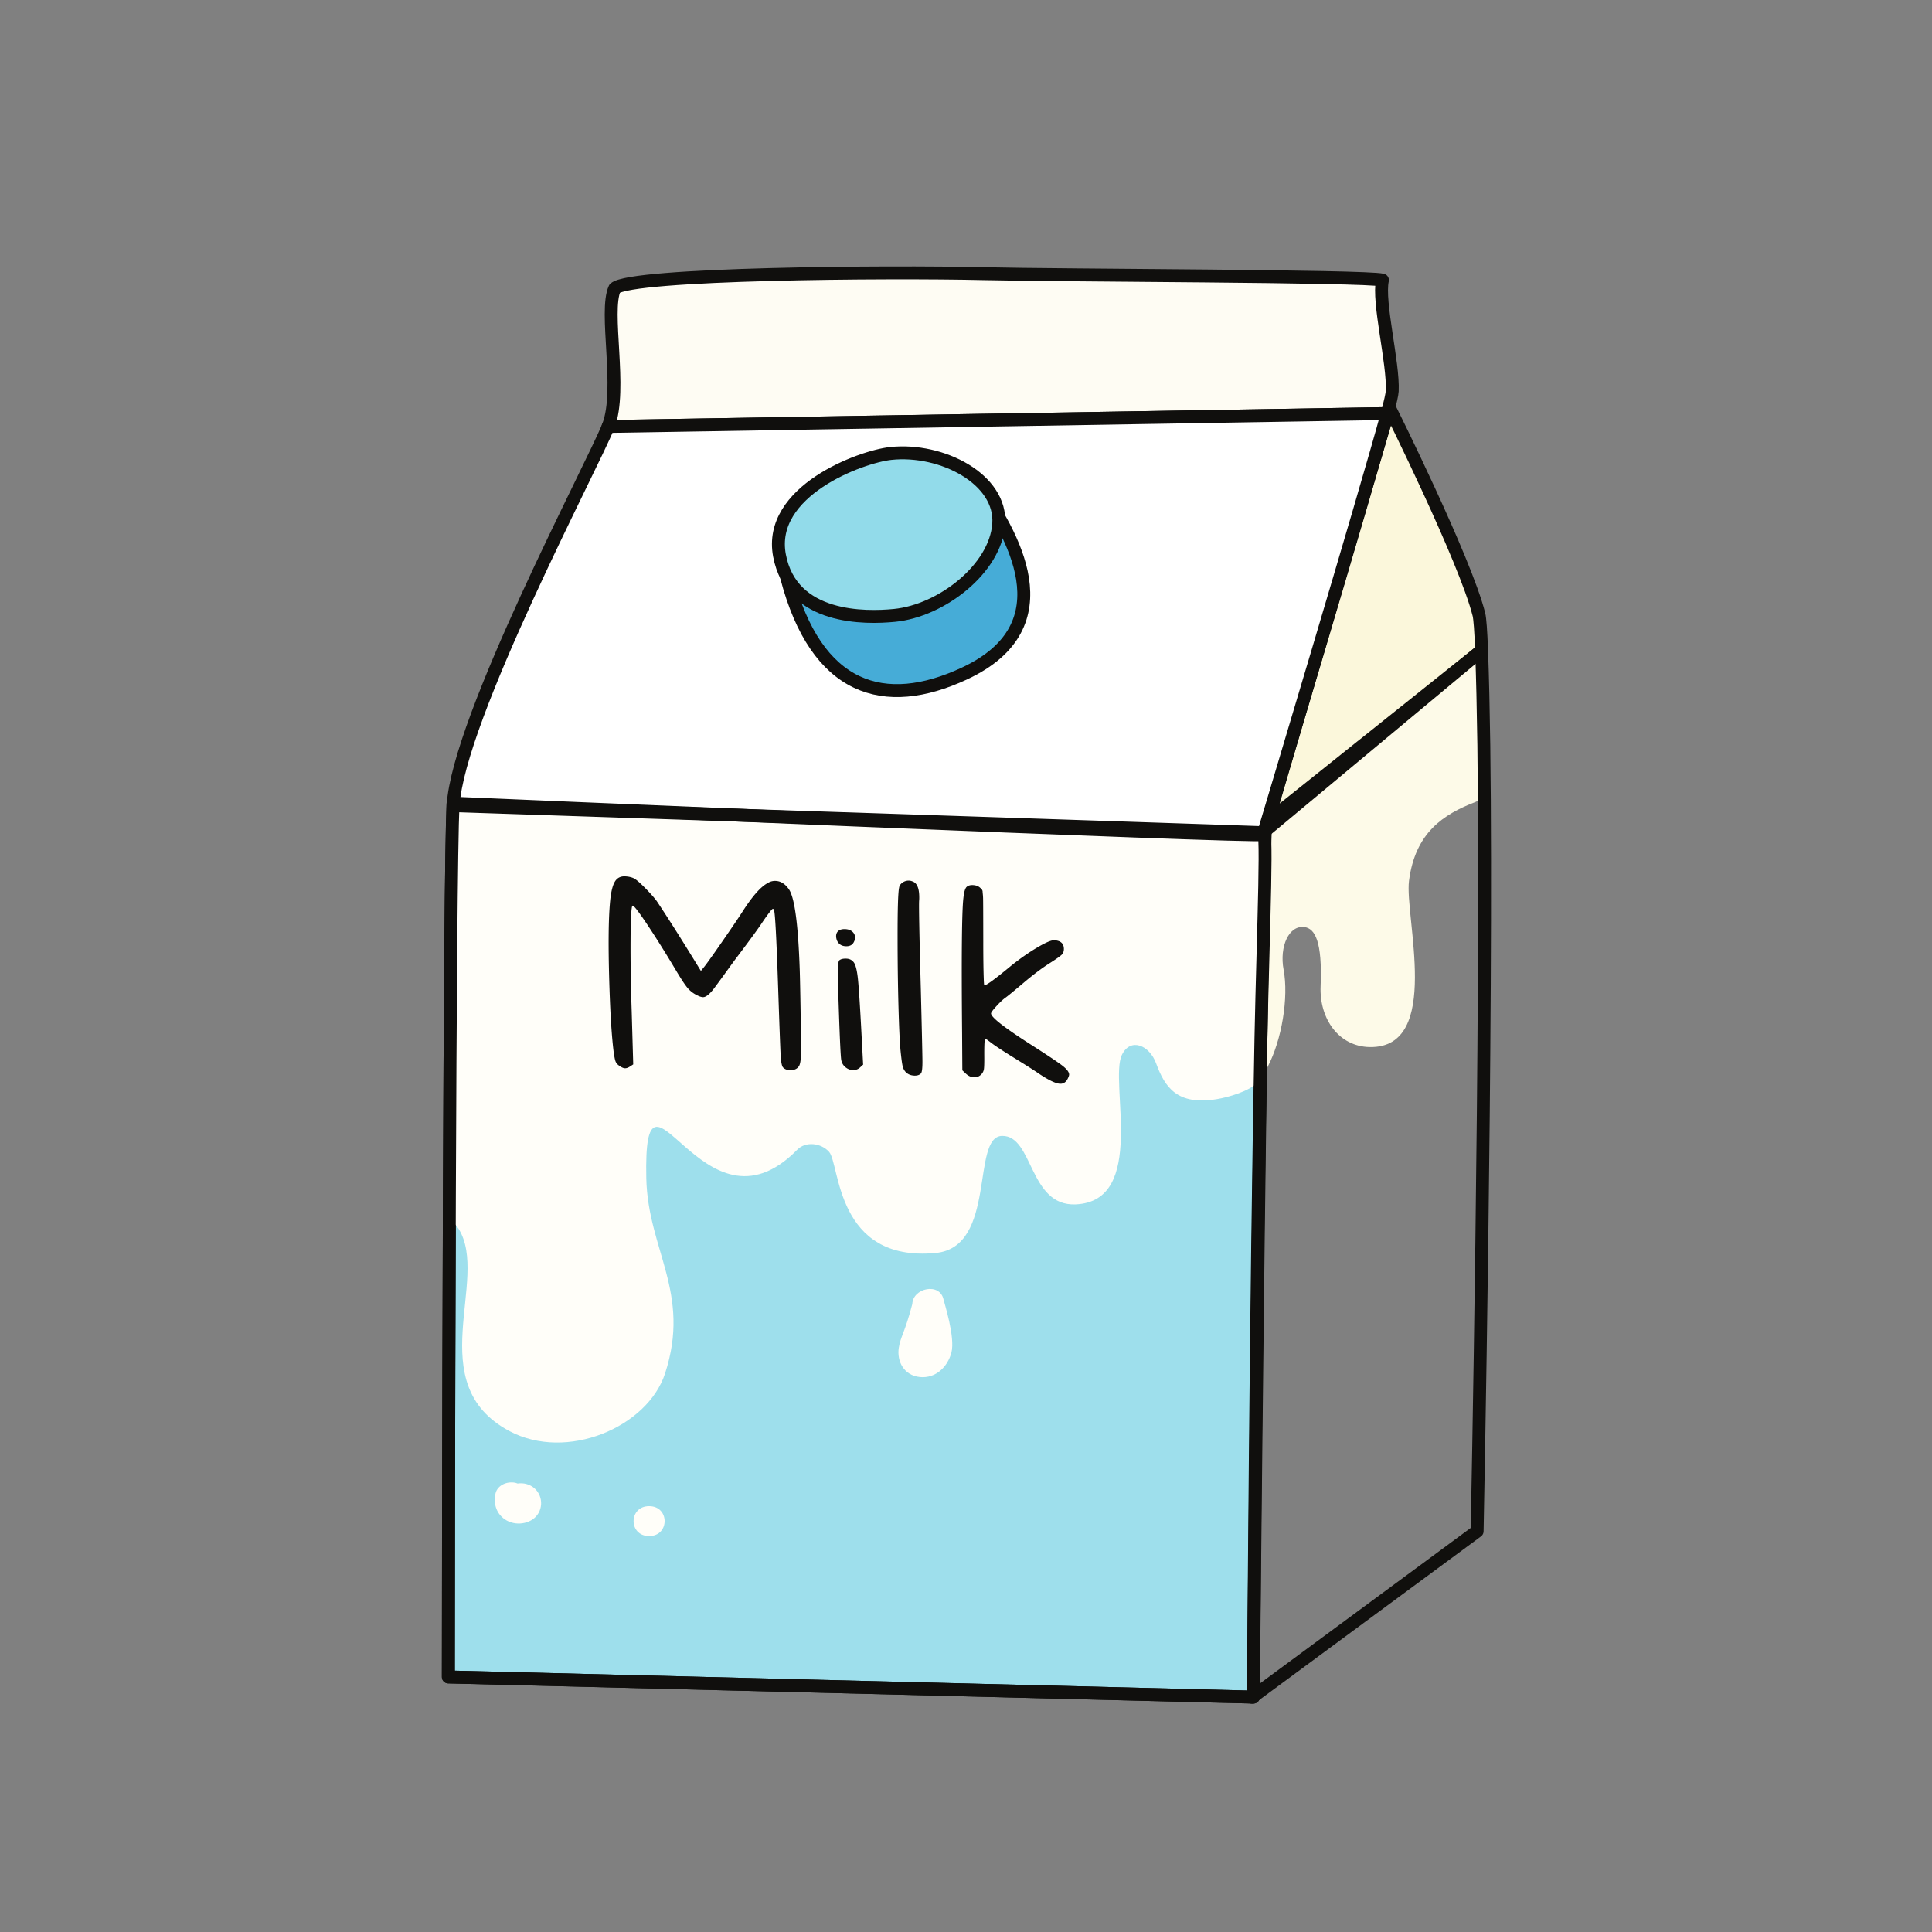 <svg xmlns="http://www.w3.org/2000/svg" xml:space="preserve" width="200mm" height="200mm" viewBox="0 0 200 200"><rect x="0" y="0" width="200" height="200" fill="#808080" stroke="none"/><g style="display:inline"><path d="M467.558 111.855c-4.914-26.052 6.054-49.547 23.096-47.081 11.325 1.647 19.66 15.543 17.636 65.094-1.471 35.952 20.016 66.425 54.12 67.01 80.105 1.373 38.117-143.915 43.246-183.19 6.88-52.673 37.233-72.986 73.717-86.956 8.354-3.2 4.836-24.723 8.668-34.76-.586-39.821-4.107-99.649-5.229-128.883L445.442-40.358l-9.338 27.224c-5.249 42.785-8.336 142.762-9.338 255.267 10.813-1.722 18.793-15.195 23.1-23.315 15.745-29.785 23.393-76.737 17.692-106.963" style="fill:#fdfae8;fill-opacity:1;fill-rule:nonzero;stroke:none;stroke-width:.035" transform="translate(88.93 89.885)scale(.094)"/><path d="M584.165-507.069s83.365 167.185 98.453 227.5c1.172 4.674 2.145 18.362 2.953 39.613L447.164-41.27c.353-2.893 137.001-465.798 137.001-465.798" style="fill:#fbf7db;fill-opacity:1;fill-rule:nonzero;stroke:none;stroke-width:.035" transform="translate(88.93 89.885)scale(.094)"/><path d="M584.165-507.069s83.365 167.185 98.453 227.5c1.172 4.674 2.145 18.362 2.953 39.613L447.164-41.27c.353-2.893 137.001-465.798 137.001-465.798" style="fill:none;stroke:#100f0d;stroke-width:14.219;stroke-linecap:round;stroke-linejoin:round;stroke-miterlimit:10;stroke-dasharray:none;stroke-opacity:1" transform="translate(88.93 89.885)scale(.094)"/><path d="M680.671 730.06 434.217 911.895l-1.178.822-.177.166v-.166c-.18-9.542-8.022-418.468-5.605-704.522 1.005-112.5 3.598-205.969 8.847-248.754l11.737-9.38 105.975-84.748c.06 0 .12 0 .12-.053l47.237-37.74 84.391-67.469c1.122 29.238 1.891 64.671 2.477 104.493 3.954 304.595-7.37 865.516-7.37 865.516" style="fill:none;stroke:#100f0d;stroke-width:14.219;stroke-linecap:round;stroke-linejoin:round;stroke-miterlimit:10;stroke-dasharray:none;stroke-opacity:1" transform="translate(88.93 89.885)scale(.094)"/><path d="M-275.984-487.44c15.422-40.234-4.929-125.44 6.915-151.194 18.26-16.53 300.668-18.697 406.512-16.21 86.794 2.04 419.89 2.367 438.933 7.052-5.267 24.314 12.287 91.183 10.795 122.259-.177 3.655-2.17 12.319-5.528 24.758l-857.984 14.231c.117-.296.252-.624.357-.896" style="fill:#fefcf3;fill-opacity:1;fill-rule:nonzero;stroke:none;stroke-width:.035" transform="translate(88.93 89.885)scale(.094)"/><path d="M-275.984-487.44c15.422-40.234-4.929-125.44 6.915-151.194 18.26-16.53 300.668-18.697 406.512-16.21 86.794 2.04 419.89 2.367 438.933 7.052-5.267 24.314 12.287 91.183 10.795 122.259-.177 3.655-2.17 12.319-5.528 24.758l-857.984 14.231c.117-.296.252-.624.357-.896" style="fill:none;stroke:#100f0d;stroke-width:14.219;stroke-linecap:round;stroke-linejoin:round;stroke-miterlimit:10;stroke-dasharray:none;stroke-opacity:1" transform="translate(88.93 89.885)scale(.094)"/><path d="M451.38-71.388c-1.651 7.024-2.713 12.619-3.126 16.4-.12 1.21-.236 2.911-.413 5.049-1.65 26-3.482 118.427-5.249 236.467-4.247 279.858-8.139 703.428-8.375 725.367v.879l-1.178-.057h-.177l-885.204-22.158s.176-274.154 1.18-530.916c.765-199.443 2.005-388.408 4.01-430.315 0-.332.058-.716.058-1.044l883.198 28.413z" style="fill:#9edfec;fill-opacity:1;fill-rule:nonzero;stroke:none;stroke-width:.035" transform="translate(88.93 89.885)scale(.094)"/><path d="M451.38-71.388c-1.651 7.024-2.713 12.619-3.126 16.4-.12 1.21-.236 2.911-.413 5.049-1.65 26-3.482 118.427-5.249 236.467-4.247 279.858-8.139 703.428-8.375 725.367v.879l-1.178-.057h-.177l-885.204-22.158s.176-274.154 1.18-530.916c.765-199.443 2.005-388.408 4.01-430.315 0-.332.058-.716.058-1.044l883.198 28.413z" style="fill:none;stroke:#100f0d;stroke-width:14.219;stroke-linecap:round;stroke-linejoin:round;stroke-miterlimit:10;stroke-dasharray:none;stroke-opacity:1" transform="translate(88.93 89.885)scale(.094)"/><path d="M447.841-22.514c.177-2.138-3.873-21.703-3.873-21.703L-439.23-72.63c-7.864 28.67-9.28-1.884-9.28-1.556-2.003 41.91-1.887 261.81-2.652 461.254 3.95 2.416 7.43 5.704 10.202 10.093 34.617 55.457-41.577 170.427 55.73 222.536 63.22 33.845 152.224-4.177 171.556-63.3 29.076-88.913-18.961-136.196-20.64-215.02-3.363-157.756 61.51 75.367 166.25-31.486 9.281-9.469 26.183-7.458 35.027 2.36 12.09 13.437 7.077 121.825 117.362 111.403 67.818-6.417 38.714-128.277 73.127-128.957 34.647-.685 29.355 77.67 81.09 75.423 78.877-3.429 36.77-135.212 50.863-164.556 9.32-19.474 30.283-10.972 37.716 9.214 9.493 25.89 22.824 46.842 67.229 39.384 12.798-2.141 35.62-8.777 44.704-18.432 1.001-112.501 1.382-200.621 6.635-243.406z" style="fill:#fffef9;fill-opacity:1;fill-rule:nonzero;stroke:none;stroke-width:.035" transform="translate(88.93 89.885)scale(.094)"/><path d="M-447.078-68.972c5.597-96.167 153.662-374.501 170.737-417.572l857.984-14.231c-23.15 85.732-135.954 461.56-135.954 461.56z" style="fill:#fff;fill-opacity:1;fill-rule:nonzero;stroke:none;stroke-width:.035" transform="translate(88.93 89.885)scale(.094)"/><path d="M-447.078-68.972c5.597-96.167 153.662-374.501 170.737-417.572l857.984-14.231c-23.15 85.732-135.954 461.56-135.954 461.56z" style="fill:none;stroke:#100f0d;stroke-width:14.219;stroke-linecap:round;stroke-linejoin:round;stroke-miterlimit:10;stroke-dasharray:none;stroke-opacity:1" transform="translate(88.93 89.885)scale(.094)"/><path d="M443.477-37.158c7.5-26.663 1.507 103.37-.885 223.686-5.56 279.837-8.139 703.428-8.375 725.367v.879l-1.178-.057h-.177l-885.204-22.158s.176-274.154 1.18-530.916c.765-199.443 2.005-388.408 4.01-430.315 0-.332.058-.716.058-1.044 0 0 889.534 38.237 890.571 34.558" style="fill:none;stroke:#100f0d;stroke-width:14.219;stroke-linecap:round;stroke-linejoin:round;stroke-miterlimit:10;stroke-dasharray:none;stroke-opacity:1" transform="translate(88.93 89.885)scale(.094)"/><path d="M130.599-423.136C98.51-424.19-103.716-396.032-79.89-321.056-47.13-195.36 28.036-173.563 115.856-214.408 230.52-267.73 167.457-369.81 130.6-423.136" style="fill:#46acd7;fill-opacity:1;fill-rule:nonzero;stroke:none;stroke-width:.035" transform="translate(88.93 89.885)scale(.094)"/><path d="M130.599-423.136C98.51-424.19-103.716-396.032-79.89-321.056-47.13-195.36 28.036-173.563 115.856-214.408 230.52-267.73 167.457-369.81 130.6-423.136" style="fill:none;stroke:#100f0d;stroke-width:14.219;stroke-linecap:round;stroke-linejoin:round;stroke-miterlimit:10;stroke-dasharray:none;stroke-opacity:1" transform="translate(88.93 89.885)scale(.094)"/><path d="M34.954-456.84c-33.116 3.524-135.964 41.448-122.59 112.363 13.37 70.916 94.872 69.07 126.668 65.963C90.7-283.566 150.21-329.82 153.794-379.116c3.584-49.294-62.48-83.718-118.84-77.724" style="fill:#92dbea;fill-opacity:1;fill-rule:nonzero;stroke:none;stroke-width:.035" transform="translate(88.93 89.885)scale(.094)"/><path d="M34.954-456.84c-33.116 3.524-135.964 41.448-122.59 112.363 13.37 70.916 94.872 69.07 126.668 65.963C90.7-283.566 150.21-329.82 153.794-379.116c3.584-49.294-62.48-83.718-118.84-77.724" style="fill:none;stroke:#100f0d;stroke-width:14.219;stroke-linecap:round;stroke-linejoin:round;stroke-miterlimit:10;stroke-dasharray:none;stroke-opacity:1" transform="translate(88.93 89.885)scale(.094)"/><path d="M93.08 475.139c-3.908-19.375-33.77-13.035-34.434 4.702-8.085 31.179-13.017 35.955-14.898 48.264-2.257 14.77 5.5 30.236 22.973 32.138 18.052 1.961 30.985-11.733 34.964-26.84 4.456-16.908-7.994-55.248-8.604-58.264M-366.68 677.993c-3.044-.772-6.27-.885-9.403-.43-.794-.31-1.586-.628-2.462-.815-9.027-1.912-19.535 2.526-21.764 11.493-2.853 11.49 1.115 24 12.544 30.17 11.67 6.304 28.214 3.1 34.748-8.322 6.88-12.03 1.117-28.346-13.664-32.096m135.464 24.49c-22.768 0-22.805 32.91 0 32.91 22.772 0 22.807-32.91 0-32.91" style="fill:#fffef9;fill-opacity:1;fill-rule:nonzero;stroke:none;stroke-width:.035" transform="translate(88.93 89.885)scale(.094)"/><path d="M-100.315 16.118q3.856-2.432 8.65-2.204 8.338.395 14.474 9.32c6.223 9.186 10.181 38.76 11.857 88.706q.37 11.007.914 43.984c.38 27.92.483 44.831.31 50.75-.166 5.924-.963 9.805-2.378 11.66q-3.193 4.296-9.87 3.976-4.724-.227-7.317-2.967-2.01-1.926-2.677-13.462-.662-11.544-2.717-72.841-2.797-83.305-4.6-86.79-.623-1.598-1.178-1.624-1.417-.069-11.321 14.366-5.884 9.136-27.4 37.666a600 600 0 0 0-8.873 11.998q-4.83 6.705-9.264 12.77c-2.952 4.047-4.882 6.657-5.782 7.832-6.078 8.6-10.904 12.82-14.463 12.65q-2.536-.12-5.966-1.852-6.28-2.916-10.664-7.965c-2.921-3.362-7.366-10.069-13.321-20.12-10.919-18.305-21.163-34.656-30.73-49.067-9.571-14.4-15.107-21.643-16.609-21.714l-.279-.014q-1.908 1.744-2.12 37.303-.216 35.56 1.237 78.782l1.69 58.667-3.298 2.195q-3.3 2.2-5.834 2.081-2.814-.137-6.851-3.207c-1.73-1.302-2.904-2.8-3.523-4.484q-.928-2.529-2.027-10.163c-2.046-16.316-3.568-39.314-4.564-69.003q-2.26-67.325.67-97.265c.973-10.065 2.699-17.173 5.187-21.332q3.723-6.23 11.322-5.867c3.935.187 7.237.956 9.896 2.304 2.48 1.337 6.522 4.843 12.135 10.516q8.419 8.512 12.83 14.47c11.424 17.114 25.637 39.498 42.648 67.163l5.94 9.698 2.432-3.024c2.346-2.677 9.115-12.075 20.298-28.197 11.187-16.115 19.1-27.817 23.735-35.091q16.056-24.869 27.4-30.604m78.462 85.341c1.637-1.492 4.328-2.148 8.086-1.972 3.563.17 6.332 1.704 8.3 4.583q2.677 4.314 4.068 16.407 1.387 12.097 3.595 52.748L4.48 216.22l-3.542 3.235c-2.184 1.986-4.872 2.907-8.061 2.752-2.815-.134-5.422-1.175-7.828-3.115q-3.615-2.925-4.615-7.68-.985-4.227-2.737-56.36l-.783-23.312q-.94-28.034 1.23-30.282m-2.417-21.826q-.924-2.396-.991-4.491-.134-3.932 2.462-6.16 2.592-2.232 7.66-1.993 4.784.232 7.68 2.723c1.925 1.662 2.934 3.712 3.015 6.156.06 1.747-.268 3.302-.966 4.664-1.56 3.76-4.689 5.532-9.377 5.306-4.501-.215-7.666-2.283-9.483-6.205M44.08 21.428c.303-2.25 1.56-4.149 3.785-5.705 2.22-1.552 4.657-2.26 7.313-2.137 1.514.074 3.232.592 5.162 1.552 3.668 2.099 5.633 7.07 5.894 14.93.085 2.448.05 4.275-.091 5.489q-.582 7.819 1.894 98.432c1.07 42.943 1.644 68.735 1.746 77.367.1 8.64-.49 13.533-1.778 14.693q-2.48 2.498-7.32 2.265-5.686-.27-9.225-3.838-2.356-2.466-3.327-6.04-.978-3.581-2.222-15.412c-.811-7.356-1.503-19.509-2.07-36.45q-1.363-40.605-1.423-88.864c-.035-32.17.516-50.93 1.662-56.282m81.34-2.925q5.07.243 7.97 2.995.285.276 1.012.833c.48.374.723.6.726.691.004.089.152.395.452.932q.445.809.483 1.855.035 1.05.237 2.759c.127 1.14.225 2.586.282 4.329.095 2.797.159 18.753.201 47.872q-.01 24.847.494 39.779.254 7.599.543 7.874.01.26.572.286 3.096.147 29.344-21.619 14.503-11.6 28.42-19.83c9.27-5.485 15.508-8.152 18.697-8q10.414.495 10.707 9.14c.091 2.794-.678 5.027-2.308 6.689-1.63 1.665-6.022 4.773-13.176 9.31q-12.656 8.031-28.233 21.149c-11.3 9.574-18.22 15.264-20.782 17.06-2.568 1.796-5.838 4.861-9.807 9.207-3.976 4.347-5.948 7.038-5.913 8.086.141 4.195 14.471 15.427 43 33.701 17.996 11.493 29.634 19.237 34.922 23.241 5.285 3.997 7.98 7.394 8.071 10.188q.053 1.571-1.795 5.144c-1.94 3.57-4.696 5.274-8.259 5.1q-7.036-.331-23.131-11.038c-3.648-2.62-12.358-8.177-26.134-16.679q-20.659-12.749-27.009-17.762c-3.655-2.79-5.665-4.191-6.043-4.209-.748-.035-1.111 5.959-1.08 17.992.1 8.544-.056 13.857-.45 15.931-.403 2.075-1.32 3.863-2.77 5.362-2.17 2.34-4.943 3.426-8.319 3.267-3.196-.152-6.142-1.513-8.85-4.085l-3.772-3.58-.265-41.332q-1.169-126.911 1.468-148.756c.723-6.41 1.901-10.372 3.538-11.86q2.453-2.239 6.957-2.022" style="fill:#100f0d;fill-opacity:1;fill-rule:nonzero;stroke:none;stroke-width:.035" transform="translate(88.93 89.885)scale(.094)"/></g></svg>